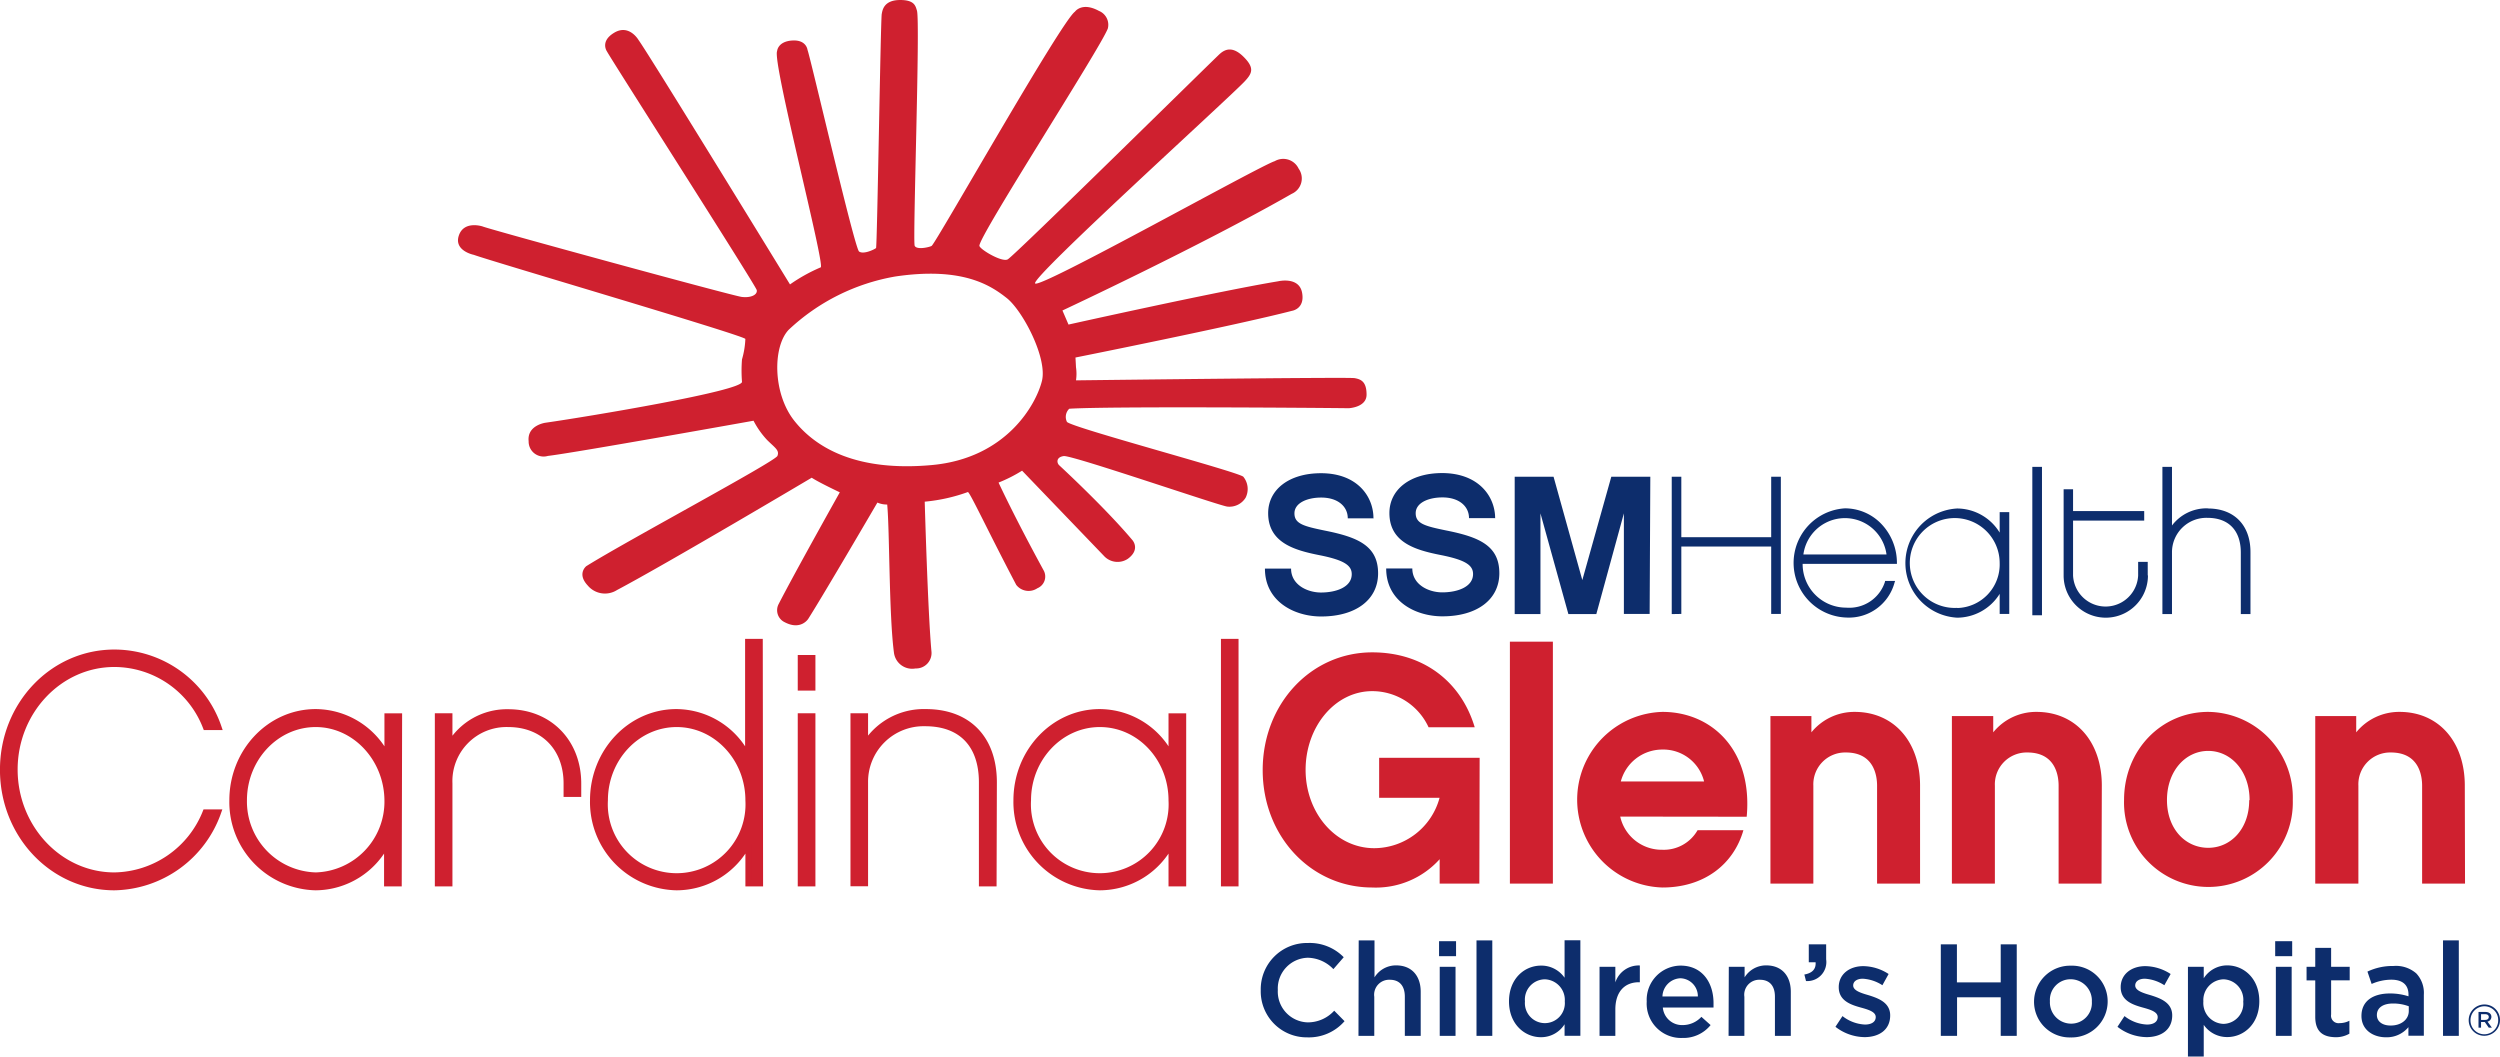<svg id="Layer_1" data-name="Layer 1" xmlns="http://www.w3.org/2000/svg" viewBox="0 0 333.83 141.11"><defs><style>.cls-1,.cls-3{fill:#0d2d6c;}.cls-1{fill-rule:evenodd;}.cls-2,.cls-4{fill:#cf202f;}.cls-4{stroke:#cf202f;stroke-miterlimit:10;stroke-width:0.75px;}.cls-5{fill:none;stroke:#231f20;stroke-width:0.5px;}</style></defs><path class="cls-1" d="M191.3,74.75h-3.49c0-1.58-1.32-2.77-3.55-2.77-1.85,0-3.57.71-3.57,2.11s1.25,1.72,4.05,2.3c4.36.87,7.12,2,7.12,5.71,0,3.54-3,5.76-7.6,5.76-3.59,0-7.51-2-7.51-6.39h3.49c0,2.16,2.17,3.19,4,3.19,2,0,4.1-.71,4.1-2.45,0-1.17-1-1.88-4.33-2.54s-6.83-1.67-6.83-5.6c0-3.15,2.78-5.34,7.06-5.34,4.84,0,7,3.11,7,6m16.19,0H204c0-1.58-1.32-2.77-3.55-2.77-1.85,0-3.57.71-3.57,2.11s1.25,1.72,4.05,2.3c4.37.87,7.12,2,7.12,5.71,0,3.54-3,5.76-7.6,5.76-3.59,0-7.51-2-7.51-6.39h3.49c0,2.16,2.17,3.19,4,3.19,2,0,4.11-.71,4.11-2.45,0-1.17-1-1.88-4.34-2.54s-6.83-1.67-6.83-5.6c0-3.15,2.78-5.34,7.06-5.34C205.3,68.73,207.49,71.84,207.49,74.75Zm20.69,12.79h-3.44V74.09L221,87.54h-3.73l-3.73-13.45V87.54h-3.44V69.2h5.19L219.13,83,223,69.2h5.21Zm4.23,0v-9h12v9h1.29V69.2h-1.29v8.07h-12V69.2h-1.28V87.54Zm22,.48a7.3,7.3,0,0,1-.16-14.58,6.72,6.72,0,0,1,4.79,2,7.53,7.53,0,0,1,2.16,5.26v.15H248.55a5.81,5.81,0,0,0,5.83,5.85,5,5,0,0,0,5.17-3.47l0-.1h1.35l-.07.2A6.31,6.31,0,0,1,254.38,88Zm5.4-8.42a5.6,5.6,0,0,0-11.1,0Zm34.88,2.79V80.57h-1.28v1.82a4.35,4.35,0,0,1-8.69,0V75.06h9.5V73.78h-9.5V70.87H283.4V82.39a5.63,5.63,0,0,0,11.26,0Zm-19.77,5.15h1.28V73.93h-1.28v2.73a6.7,6.7,0,0,0-5.67-3.22,7.3,7.3,0,0,0,0,14.58,6.72,6.72,0,0,0,5.67-3.18Zm-5.67-.81a6,6,0,1,1,5.67-6A5.82,5.82,0,0,1,269.22,86.73Zm33.45-13.29a5.79,5.79,0,0,0-4.77,2.29V67.88h-1.28V87.54h1.28V79.33a4.59,4.59,0,0,1,4.74-4.64c2.83,0,4.45,1.69,4.45,4.64v8.21h1.29V79.33C308.38,75.69,306.19,73.44,302.67,73.44ZM279.22,87.7h1.29V67.88h-1.29Z" transform="translate(-7.84 -5.54)"/><path class="cls-2" d="M93.11,10.89s-1.24-2.16-3.22-1-1,2.52-1,2.52c.46.91,19.88,31.26,20,31.87s-.76,1.06-2,.91-34-9.11-34.6-9.41c0,0-2.49-.84-3.18,1.21s2,2.58,2,2.58c2.45.89,36.11,10.77,36.26,11.23a11.37,11.37,0,0,1-.45,2.73,19.05,19.05,0,0,0,0,3c0,1.22-20.47,4.63-26.25,5.46,0,0-2.47.33-2.24,2.47A2,2,0,0,0,81,66.42c3.4-.39,27.46-4.7,27.46-4.7a11.48,11.48,0,0,0,1.82,2.58c1.07,1.06,1.67,1.37,1.37,2.12S91.52,77.77,86.13,81.14c0,0-1.28,1,.18,2.57a3,3,0,0,0,3.92.62c6.76-3.58,26-15,26-15,.95.63,3.75,1.95,3.75,1.95s-6,10.7-8.16,14.91a1.77,1.77,0,0,0,.79,2.43c2.18,1.15,3.16-.45,3.16-.45C117.79,85,125,72.65,125,72.65a3.15,3.15,0,0,0,1.31.26c.33,3.44.23,14.71.9,19.77a2.45,2.45,0,0,0,2.88,2.12,2.06,2.06,0,0,0,2.13-2.27c-.48-5.1-.9-20-.9-20a23,23,0,0,0,5.77-1.29c.35.2,2.65,5.17,6.45,12.4a2.09,2.09,0,0,0,2.82.45,1.69,1.69,0,0,0,.82-2.42c-3.95-7.24-6-11.69-6-11.69a19.57,19.57,0,0,0,3.14-1.59l10.94,11.39a2.47,2.47,0,0,0,3.18.38c1.73-1.27.61-2.5.61-2.5-3.61-4.29-9.48-9.72-9.78-10s-.46-1.06.61-1.22,21.12,6.75,21.88,6.75A2.54,2.54,0,0,0,174.17,72a2.59,2.59,0,0,0-.3-2.79c-.46-.61-23.1-6.62-23.56-7.34a1.51,1.51,0,0,1,.31-1.75c5.29-.34,33.51-.12,37.31-.07,0,0,2.39-.1,2.39-1.81s-.71-2.06-1.62-2.21-37.18.3-37.18.3a5.92,5.92,0,0,0,0-1.75l-.07-1.3s21.3-4.26,28.89-6.23c0,0,1.78-.24,1.37-2.43s-3.19-1.52-3.19-1.52c-8,1.32-28,5.78-28,5.78L149.71,47s18.49-8.64,30.62-15.58a2.24,2.24,0,0,0,.92-3.36,2.27,2.27,0,0,0-3.19-1c-1.93.57-31.39,17.09-32,16.33s26-24.84,28-27c1-1.07,1.31-1.78-.13-3.23s-2.45-1.1-3.21-.42-27.29,26.82-28.31,27.43c-.76.45-3.79-1.37-3.79-1.82,0-1.4,16.08-26.25,17.15-29A2,2,0,0,0,154.59,7c-2.29-1.25-3.21.1-3.21.1C149.56,8.37,133,37.67,132.26,38.36c-.16.15-2,.61-2.28,0s.76-30,.3-31.41c-.19-.59-.3-1.41-2.23-1.41-2.25,0-2.38,1.43-2.47,1.87-.15.75-.61,31.1-.76,31.25s-1.67.91-2.27.46-6.51-26-6.88-26.91c0,0-.13-1.39-2.06-1.26s-2,1.41-2,1.41c-.68,1.38,6.45,28.64,5.82,28.88a22.29,22.29,0,0,0-4.1,2.28S94.5,12.79,93.11,10.89M127.4,42.46c9-1.33,12.75,1.21,14.87,2.88s5.46,8,4.7,11.07-4.7,10.32-14.71,11.23-15.48-2.28-18.36-5.92-2.89-9.86-.76-12.13a27.65,27.65,0,0,1,14.26-7.13" transform="translate(-7.84 -5.54)"/><path class="cls-3" d="M176.19,137.78v0a6.18,6.18,0,0,1,6.3-6.32,6.35,6.35,0,0,1,4.78,1.9l-1.38,1.59a4.85,4.85,0,0,0-3.42-1.52,4.11,4.11,0,0,0-4,4.31v0a4.11,4.11,0,0,0,4,4.32A4.77,4.77,0,0,0,186,140.5l1.38,1.4a6.3,6.3,0,0,1-5,2.16A6.14,6.14,0,0,1,176.19,137.78Z" transform="translate(-7.84 -5.54)"/><path class="cls-3" d="M189.27,131.11h2.11v4.94a3.36,3.36,0,0,1,2.89-1.6c2.07,0,3.28,1.39,3.28,3.52v5.89h-2.12v-5.24c0-1.43-.71-2.25-2-2.25a2,2,0,0,0-2.08,2.28v5.21h-2.11Z" transform="translate(-7.84 -5.54)"/><path class="cls-3" d="M200,131.22h2.27v2H200Zm.09,3.42h2.11v9.22h-2.11Z" transform="translate(-7.84 -5.54)"/><path class="cls-3" d="M205,131.11h2.11v12.75H205Z" transform="translate(-7.84 -5.54)"/><path class="cls-3" d="M209.34,139.26v0c0-3.06,2.08-4.78,4.28-4.78a3.76,3.76,0,0,1,3.14,1.62v-5h2.11v12.75h-2.11v-1.54a3.69,3.69,0,0,1-3.14,1.73C211.45,144.05,209.34,142.32,209.34,139.26Zm7.45,0v0a2.76,2.76,0,0,0-2.67-2.95,2.7,2.7,0,0,0-2.65,2.95v0a2.67,2.67,0,1,0,5.32,0Z" transform="translate(-7.84 -5.54)"/><path class="cls-3" d="M221.43,134.64h2.11v2.08a3.29,3.29,0,0,1,3.27-2.26v2.24h-.12c-1.85,0-3.15,1.2-3.15,3.65v3.51h-2.11Z" transform="translate(-7.84 -5.54)"/><path class="cls-3" d="M227.73,139.28v0a4.57,4.57,0,0,1,4.51-4.8c2.93,0,4.41,2.3,4.41,5,0,.2,0,.39,0,.6h-6.77a2.57,2.57,0,0,0,2.65,2.34,3.39,3.39,0,0,0,2.5-1.1l1.23,1.1a4.66,4.66,0,0,1-3.77,1.72A4.59,4.59,0,0,1,227.73,139.28Zm6.83-.68a2.4,2.4,0,0,0-2.34-2.43,2.5,2.5,0,0,0-2.39,2.43Z" transform="translate(-7.84 -5.54)"/><path class="cls-3" d="M238.69,134.64h2.11v1.41a3.36,3.36,0,0,1,2.89-1.6c2.07,0,3.28,1.39,3.28,3.52v5.89h-2.12v-5.24c0-1.43-.71-2.25-2-2.25a2,2,0,0,0-2.08,2.28v5.21h-2.11Z" transform="translate(-7.84 -5.54)"/><path class="cls-3" d="M248.78,135.67c1.06-.19,1.57-.73,1.5-1.64h-.91v-2.39h2.32v2a2.54,2.54,0,0,1-2.69,2.9Z" transform="translate(-7.84 -5.54)"/><path class="cls-3" d="M252.93,142.65l.94-1.43a5.24,5.24,0,0,0,3,1.13c.91,0,1.44-.38,1.44-1v0c0-.71-1-1-2.06-1.29-1.37-.38-2.88-.94-2.88-2.7v0c0-1.74,1.44-2.81,3.28-2.81a6.32,6.32,0,0,1,3.38,1.05l-.83,1.5a5.38,5.38,0,0,0-2.61-.87c-.82,0-1.29.38-1.29.9v0c0,.68,1,1,2.08,1.31,1.34.42,2.86,1,2.86,2.69v0c0,1.94-1.5,2.9-3.42,2.9A6.45,6.45,0,0,1,252.93,142.65Z" transform="translate(-7.84 -5.54)"/><path class="cls-3" d="M267,131.64h2.15v5.08H275v-5.08h2.14v12.22H275v-5.15h-5.83v5.15H267Z" transform="translate(-7.84 -5.54)"/><path class="cls-3" d="M279.45,139.3v0a4.82,4.82,0,0,1,4.93-4.81,4.76,4.76,0,0,1,4.9,4.78v0a4.81,4.81,0,0,1-4.94,4.8A4.76,4.76,0,0,1,279.45,139.3Zm7.72,0v0a2.85,2.85,0,0,0-2.83-3,2.76,2.76,0,0,0-2.77,2.93v0a2.84,2.84,0,0,0,2.81,3A2.76,2.76,0,0,0,287.17,139.3Z" transform="translate(-7.84 -5.54)"/><path class="cls-3" d="M290.59,142.65l.94-1.43a5.21,5.21,0,0,0,3,1.13c.91,0,1.43-.38,1.43-1v0c0-.71-1-1-2.06-1.29-1.36-.38-2.88-.94-2.88-2.7v0c0-1.74,1.45-2.81,3.28-2.81a6.35,6.35,0,0,1,3.39,1.05l-.84,1.5a5.34,5.34,0,0,0-2.6-.87c-.82,0-1.29.38-1.29.9v0c0,.68,1,1,2.08,1.31,1.34.42,2.86,1,2.86,2.69v0c0,1.94-1.5,2.9-3.42,2.9A6.45,6.45,0,0,1,290.59,142.65Z" transform="translate(-7.84 -5.54)"/><path class="cls-3" d="M300,134.64h2.11v1.53a3.71,3.71,0,0,1,3.15-1.72c2.16,0,4.27,1.71,4.27,4.78v0c0,3.06-2.09,4.79-4.27,4.79a3.77,3.77,0,0,1-3.15-1.63v4.23H300Zm7.39,4.62v0a2.73,2.73,0,0,0-2.64-2.95,2.78,2.78,0,0,0-2.69,2.95v0a2.78,2.78,0,0,0,2.69,3A2.7,2.7,0,0,0,307.38,139.26Z" transform="translate(-7.84 -5.54)"/><path class="cls-3" d="M311.65,131.22h2.27v2h-2.27Zm.09,3.42h2.11v9.22h-2.11Z" transform="translate(-7.84 -5.54)"/><path class="cls-3" d="M317,141.31v-4.86h-1.16v-1.81H317v-2.53h2.12v2.53h2.48v1.81h-2.48V141a1,1,0,0,0,1.13,1.16,2.85,2.85,0,0,0,1.31-.32v1.73a3.61,3.61,0,0,1-1.9.47C318.05,144,317,143.33,317,141.31Z" transform="translate(-7.84 -5.54)"/><path class="cls-3" d="M323.17,141.2v0c0-2,1.55-3,3.8-3a7.93,7.93,0,0,1,2.48.38v-.22c0-1.31-.8-2-2.29-2a6.54,6.54,0,0,0-2.63.57l-.56-1.65a7.78,7.78,0,0,1,3.47-.75,4.12,4.12,0,0,1,3.06,1,3.81,3.81,0,0,1,1,2.84v5.47h-2.06V142.7a3.75,3.75,0,0,1-3,1.35C324.7,144.05,323.17,143.05,323.17,141.2Zm6.32-.66v-.63a5.9,5.9,0,0,0-2.1-.37c-1.36,0-2.16.58-2.16,1.54v0c0,.89.78,1.4,1.79,1.4C328.42,142.51,329.49,141.71,329.49,140.54Z" transform="translate(-7.84 -5.54)"/><path class="cls-3" d="M334.06,131.11h2.11v12.75h-2.11Z" transform="translate(-7.84 -5.54)"/><path class="cls-4" d="M23.11,124.05c-8.25,0-14.9-7-14.9-15.72s6.65-15.68,14.9-15.68a14.74,14.74,0,0,1,13.94,10H35.31a13.1,13.1,0,0,0-12.2-8.42c-7.34,0-13.29,6.34-13.29,14.07s5.95,14.11,13.29,14.11A13.31,13.31,0,0,0,35.27,114H37A15,15,0,0,1,23.11,124.05Z" transform="translate(-7.84 -5.54)"/><path class="cls-4" d="M61.11,123.53H59.5v-5.39A10.74,10.74,0,0,1,50,124.05a11.41,11.41,0,0,1-11.16-11.64c0-6.52,5-11.81,11.16-11.81a10.74,10.74,0,0,1,9.55,6v-5.43h1.61ZM50,102.25c-5.26,0-9.56,4.56-9.56,10.16a9.84,9.84,0,0,0,9.56,10,9.83,9.83,0,0,0,9.55-10C59.5,106.81,55.2,102.25,50,102.25Z" transform="translate(-7.84 -5.54)"/><path class="cls-4" d="M85.08,111.58H83.47v-1.43c0-4.73-3.12-7.9-7.77-7.9a7.6,7.6,0,0,0-7.82,7.9v13.38h-1.6V101.16h1.6V105a8.86,8.86,0,0,1,7.82-4.38c5.51,0,9.38,4,9.38,9.55Z" transform="translate(-7.84 -5.54)"/><path class="cls-4" d="M109.36,123.53h-1.61v-5.39a10.73,10.73,0,0,1-9.55,5.91A11.41,11.41,0,0,1,87,112.41c0-6.52,5-11.81,11.16-11.81a10.73,10.73,0,0,1,9.55,6V91.22h1.61ZM98.2,102.25c-5.26,0-9.56,4.56-9.56,10.16a9.57,9.57,0,1,0,19.11,0C107.75,106.81,103.45,102.25,98.2,102.25Z" transform="translate(-7.84 -5.54)"/><path class="cls-4" d="M116.35,97.38h-1.61v-4h1.61Zm0,26.15h-1.61V101.16h1.61Z" transform="translate(-7.84 -5.54)"/><path class="cls-4" d="M140.54,123.53h-1.61V110c0-4.91-2.65-7.86-7.55-7.86a7.79,7.79,0,0,0-8,7.86v13.51h-1.6V101.16h1.6v3.78a9.21,9.21,0,0,1,8.08-4.34c5.73,0,9.12,3.6,9.12,9.42Z" transform="translate(-7.84 -5.54)"/><path class="cls-4" d="M165.86,123.53h-1.61v-5.39a10.73,10.73,0,0,1-9.55,5.91,11.41,11.41,0,0,1-11.16-11.64c0-6.52,5-11.81,11.16-11.81a10.73,10.73,0,0,1,9.55,6v-5.43h1.61ZM154.7,102.25c-5.26,0-9.56,4.56-9.56,10.16a9.57,9.57,0,1,0,19.11,0C164.25,106.81,160,102.25,154.7,102.25Z" transform="translate(-7.84 -5.54)"/><path class="cls-4" d="M172.85,123.53h-1.6V91.22h1.6Z" transform="translate(-7.84 -5.54)"/><path class="cls-2" d="M205.38,123.53h-5.3v-3.26a11.44,11.44,0,0,1-9,3.78c-8.2,0-14.63-6.86-14.63-15.68s6.43-15.72,14.63-15.72c6.69,0,11.82,3.78,13.68,10h-6.16a8.29,8.29,0,0,0-7.52-4.82c-5,0-8.9,4.78-8.9,10.51s4,10.46,9.17,10.46a9.08,9.08,0,0,0,8.72-6.73H192v-5.34h13.42Z" transform="translate(-7.84 -5.54)"/><path class="cls-2" d="M215.2,123.53h-5.74V91.22h5.74Z" transform="translate(-7.84 -5.54)"/><path class="cls-2" d="M224.19,114.58a5.67,5.67,0,0,0,5.6,4.43,5.19,5.19,0,0,0,4.73-2.61h6.12c-1.3,4.56-5.25,7.65-10.81,7.65a11.73,11.73,0,0,1,0-23.45c6.6,0,12.07,5.12,11.25,14Zm11.2-4.69a5.61,5.61,0,0,0-5.6-4.26,5.73,5.73,0,0,0-5.52,4.26Z" transform="translate(-7.84 -5.54)"/><path class="cls-2" d="M264.23,123.53h-5.74V110.45c0-1.3-.39-4.43-4.16-4.43a4.25,4.25,0,0,0-4.35,4.43v13.08h-5.73V101.16h5.47v2.17a7.4,7.4,0,0,1,5.78-2.73c5.25,0,8.73,4,8.73,9.85Z" transform="translate(-7.84 -5.54)"/><path class="cls-2" d="M288.46,123.53h-5.73V110.45c0-1.3-.39-4.43-4.17-4.43a4.25,4.25,0,0,0-4.34,4.43v13.08h-5.74V101.16H274v2.17a7.37,7.37,0,0,1,5.77-2.73c5.26,0,8.73,4,8.73,9.85Z" transform="translate(-7.84 -5.54)"/><path class="cls-2" d="M314,112.37a11.27,11.27,0,1,1-22.53,0c0-6.69,5-11.77,11.24-11.77A11.43,11.43,0,0,1,314,112.37Zm-5.77,0c0-3.87-2.48-6.56-5.52-6.56s-5.51,2.69-5.51,6.56,2.47,6.38,5.51,6.38S308.18,116.19,308.18,112.41Z" transform="translate(-7.84 -5.54)"/><path class="cls-2" d="M337,123.53h-5.73V110.45c0-1.3-.39-4.43-4.17-4.43a4.25,4.25,0,0,0-4.34,4.43v13.08H317V101.16h5.47v2.17a7.39,7.39,0,0,1,5.78-2.73c5.25,0,8.72,4,8.72,9.85Z" transform="translate(-7.84 -5.54)"/><path class="cls-3" d="M337.49,141.77h0a2.1,2.1,0,0,1,2.09-2.1,2.07,2.07,0,0,1,2.09,2.08v0a2.1,2.1,0,0,1-2.09,2.1A2.08,2.08,0,0,1,337.49,141.77Zm3.94,0v0a1.84,1.84,0,0,0-1.85-1.86,1.86,1.86,0,0,0-1.85,1.88h0a1.84,1.84,0,0,0,1.85,1.86A1.86,1.86,0,0,0,341.43,141.76Zm-2.63-1.1h.94c.43,0,.78.23.78.65a.66.66,0,0,1-.52.64l.59.81h-.42l-.53-.76h-.5v.76h-.34Zm.9,1.06c.3,0,.47-.16.47-.39s-.18-.37-.47-.37h-.56v.76Z" transform="translate(-7.84 -5.54)"/><path class="cls-5" d="M175.75,51.88" transform="translate(-7.84 -5.54)"/></svg>
